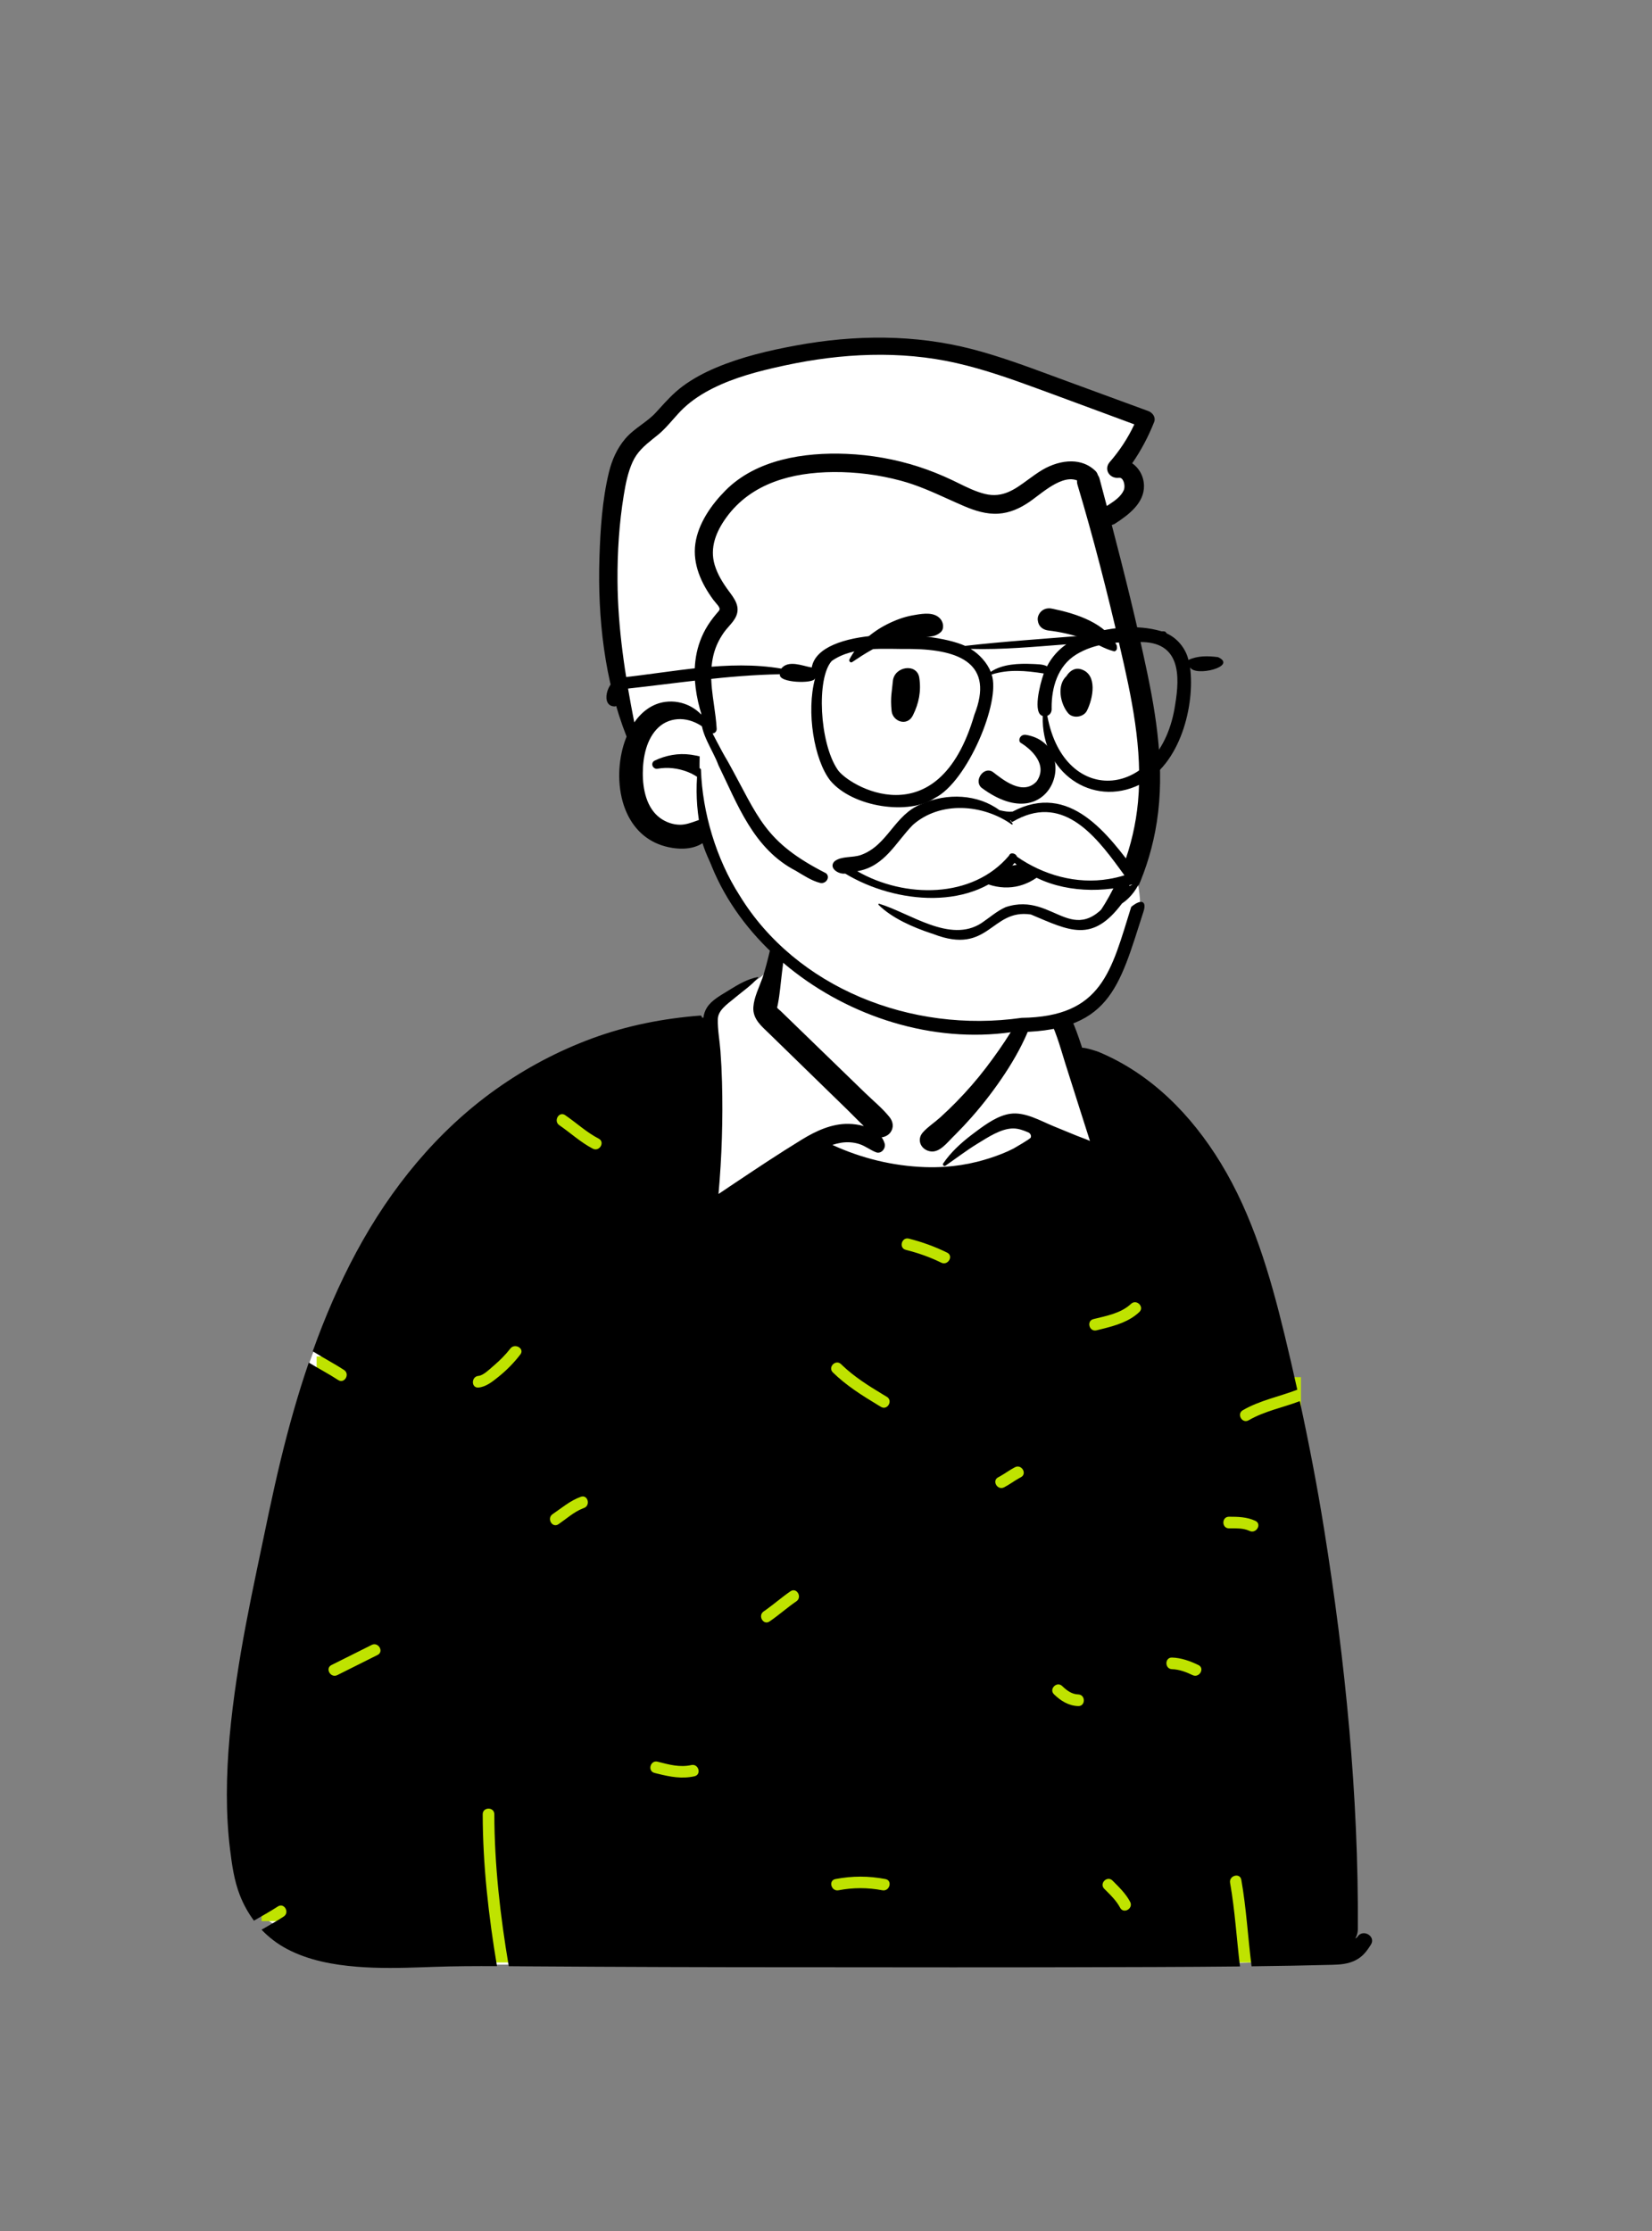 <?xml version="1.0" encoding="UTF-8"?> <svg xmlns="http://www.w3.org/2000/svg" width="240" height="324" viewBox="0 0 240 324" fill="none"><rect x="0" y="0" width="240" height="324" fill="#808080" stroke="none"/> <path fill-rule="evenodd" clip-rule="evenodd" d="M51.501 284.882C64.438 285.244 76.658 285.644 89.569 284.882C110.231 283.603 170.864 285.908 184.192 284.882C185.198 284.804 188.657 285.908 188.729 284.882C189.315 277.737 189.694 205.447 187.954 200.473C186.213 195.499 177.621 171.588 166.674 160.438C163.621 157.426 158.976 156.259 156.41 152.779C154.197 148.983 154.369 146.755 152.184 144.758C151.236 143.891 149 143.54 147.338 142.337C145.667 140.676 147.249 137.02 146.563 134.707C145.15 128.931 139.943 125.226 134.252 124.353C126.341 122.46 117.99 124.25 114.201 130.466C112.791 132.78 113.542 135.592 111.807 139.3C111.931 142.101 108.661 142.778 106.707 143.889L102.825 147.813C90.867 154.544 76.8 158.178 66.323 167.221C57.415 176.261 48.555 186.71 44.603 198.941C43.784 202.273 43.517 205.718 43.178 209.123C42.21 219.075 39.515 228.735 37.195 238.429C34.55 250.642 32.084 263.608 35.649 275.937C36.677 278.547 49.162 284.76 51.501 284.882Z" fill="white"></path> <rect x="64" y="182" width="119" height="103" fill="#BFE300"></rect> <rect x="74" y="159" width="23" height="96" fill="#BFE300"></rect> <rect x="124" y="174" width="23" height="96" fill="#BFE300"></rect> <rect x="154" y="174" width="23" height="96" fill="#BFE300"></rect> <rect x="171" y="200" width="18" height="82" fill="#BFE300"></rect> <rect x="44" y="217" width="13" height="65" fill="#BFE300"></rect> <rect x="46" y="197" width="11" height="63" fill="#BFE300"></rect> <rect x="38" y="250" width="11" height="29" fill="#BFE300"></rect> <path fill-rule="evenodd" clip-rule="evenodd" d="M113.516 131.461C113.62 131.122 114.066 131.217 114.1 131.539C114.435 134.726 114.013 138.057 113.607 141.223C113.413 142.751 113.301 144.34 113.005 145.847C112.967 146.008 112.931 146.17 112.897 146.331C112.994 146.504 113.282 146.699 113.419 146.832L114.015 147.412L115.211 148.569C117.55 150.835 119.888 153.103 122.227 155.369L125.66 158.697C126.837 159.838 128.174 160.931 129.207 162.204C129.767 162.895 129.894 163.742 129.342 164.482C129.07 164.847 128.58 165.114 128.083 165.169C128.277 165.439 128.427 165.746 128.523 166.086C128.717 166.779 128.016 167.631 127.27 167.341C126.423 167.016 125.723 166.433 124.861 166.154C123.991 165.87 123.045 165.816 122.142 165.968C121.728 166.037 121.323 166.141 120.927 166.272C125.155 168.219 129.729 169.337 134.394 169.497C135.344 169.529 136.293 169.516 137.237 169.453C138.826 169.349 140.404 169.108 141.955 168.72C143.174 168.413 144.381 168.028 145.551 167.563C146.126 167.335 146.694 167.084 147.243 166.798L147.291 166.77C147.416 166.692 149.711 165.39 149.751 165.194C149.791 164.999 149.791 164.93 149.716 164.76C149.642 164.59 149.434 164.472 149.434 164.472C148.725 164.169 147.99 163.887 147.216 163.882C145.432 163.871 143.487 165.19 142.012 166.088C140.392 167.075 138.902 168.229 137.343 169.299C137.307 169.324 137.267 169.335 137.229 169.335C137.064 169.335 136.912 169.131 137.018 168.973C138.135 167.327 139.643 165.957 141.221 164.76L141.857 164.283C143.302 163.205 144.992 162.011 146.749 161.751C148.901 161.434 151.15 162.776 153.07 163.562L156.471 164.955C157.077 165.202 157.737 165.414 158.347 165.695L156.922 161.234C156.21 159.003 155.499 156.771 154.796 154.538L154.66 154.1C153.959 151.834 153.316 149.476 152.149 147.405C151.87 146.908 151.551 146.441 151.236 145.97C150.908 145.482 150.786 144.943 150.374 144.507C149.559 143.643 148.39 143.135 147.275 142.804C147.002 142.723 147.083 142.364 147.338 142.337C148.483 142.216 149.575 142.483 150.609 142.966L151.039 143.171C152.017 143.634 152.971 144.065 153.697 144.896C155.353 146.794 156.214 149.184 157.004 151.542L157.215 152.175C157.511 152.078 159.52 152.691 159.771 152.836C167.303 156.022 173.104 161.952 177.347 168.901C181.995 176.516 184.525 185.217 186.615 193.828C187.26 196.485 187.876 199.151 188.469 201.822C185.829 202.838 183.024 203.37 180.553 204.801C179.612 205.346 180.462 206.808 181.406 206.261C183.72 204.921 186.356 204.425 188.834 203.484C190.177 209.669 191.371 215.887 192.372 222.132C195.446 241.297 197.387 260.775 197.265 280.202C197.263 280.632 197.136 281.111 196.901 281.523C197.039 281.456 197.147 281.375 197.208 281.278C197.987 280.054 199.942 281.19 199.158 282.42L199.043 282.598C198.455 283.505 197.906 284.198 196.872 284.71C195.83 285.226 194.702 285.313 193.553 285.343C189.647 285.446 185.738 285.513 181.827 285.561C181.291 281.376 181.073 277.152 180.334 272.992C180.144 271.923 178.515 272.376 178.705 273.442C179.418 277.459 179.646 281.537 180.144 285.581C171.784 285.671 163.42 285.672 155.066 285.696C143.746 285.729 132.426 285.705 121.106 285.699L116.254 285.697C103.177 285.697 90.1 285.655 77.022 285.569L73.912 285.547C72.675 278.251 71.833 270.892 71.817 263.478C71.815 262.39 70.125 262.388 70.127 263.478C70.143 270.884 70.976 278.243 72.201 285.537C69.105 285.524 66.01 285.535 62.914 285.645L61.337 285.701C58.184 285.809 55.024 285.875 51.877 285.624C48.383 285.343 44.848 284.7 41.715 283.054C40.304 282.311 39.062 281.361 38 280.245C39.079 279.617 40.174 279.014 41.22 278.33C42.126 277.736 41.28 276.272 40.367 276.87C39.24 277.607 38.055 278.25 36.895 278.932C36.055 277.811 35.366 276.566 34.843 275.223C34.016 273.103 33.697 270.823 33.421 268.578C33.093 265.934 32.958 263.269 32.958 260.606C32.958 255.005 33.547 249.422 34.369 243.888C35.156 238.588 36.195 233.329 37.293 228.088L37.443 227.373C38.527 222.221 39.56 217.053 40.802 211.936C41.951 207.205 43.278 202.495 44.86 197.877C46.269 198.748 47.742 199.51 49.128 200.417C50.041 201.015 50.889 199.552 49.981 198.958C48.502 197.989 46.925 197.185 45.433 196.239C47.202 191.294 49.278 186.464 51.767 181.838C56.753 172.575 63.472 164.287 72.076 158.171C76.384 155.11 81.11 152.606 86.073 150.784C91.133 148.924 96.376 147.906 101.738 147.487C101.891 147.475 101.977 147.617 101.971 147.748L101.969 147.772L102.18 147.806C102.258 147.276 102.419 146.762 102.725 146.291C103.422 145.217 104.744 144.528 105.801 143.869L106.051 143.713C107.308 142.934 108.634 142.166 110.096 141.893C110.147 141.884 110.178 141.937 110.144 141.977C109.18 143.083 107.948 143.928 106.818 144.863L106.559 145.08C105.622 145.85 104.317 146.725 104.282 148.013C104.242 149.531 104.552 151.11 104.664 152.623C104.776 154.132 104.854 155.639 104.894 157.152C105.04 162.573 104.865 167.997 104.385 173.397L106.506 171.976C109.807 169.766 113.119 167.561 116.499 165.492C118.545 164.239 120.843 163.167 123.294 163.216C123.98 163.228 124.756 163.328 125.5 163.539C124.699 162.781 123.932 161.973 123.148 161.21C121.857 159.953 120.566 158.695 119.276 157.44L115.554 153.813L111.83 150.186C110.677 149.06 109.325 148.022 109.447 146.247C109.547 144.831 110.267 143.421 110.759 142.056C110.829 141.859 110.892 141.665 110.951 141.472C111.945 138.171 112.508 134.749 113.516 131.461ZM161.62 273.106C160.85 272.336 159.655 273.531 160.425 274.302L160.832 274.707C161.513 275.386 162.187 276.086 162.658 276.925L162.727 277.052C163.234 278.015 164.693 277.162 164.186 276.199C163.559 275.009 162.561 274.048 161.62 273.106ZM128.634 272.889C126.183 272.421 123.821 272.421 121.37 272.889C120.303 273.093 120.755 274.723 121.82 274.519C123.963 274.11 126.041 274.11 128.185 274.519C129.248 274.722 129.703 273.093 128.634 272.889ZM95.535 255.846C94.48 255.578 94.03 257.209 95.086 257.476L95.605 257.606C97.372 258.043 99.054 258.368 100.889 257.963C101.937 257.731 101.513 256.141 100.481 256.324L100.44 256.332C98.742 256.708 97.178 256.262 95.535 255.846ZM154.319 244.863C153.538 244.104 152.342 245.299 153.124 246.059C154.099 247.007 155.249 247.729 156.642 247.767C157.713 247.797 157.729 246.157 156.69 246.079L156.642 246.076C155.708 246.05 154.964 245.491 154.319 244.863ZM54.849 240.347C55.822 239.861 54.967 238.402 53.996 238.888L48.155 241.809C47.182 242.296 48.037 243.755 49.008 243.269L54.849 240.347ZM170.271 240.72C169.183 240.689 169.184 242.38 170.271 242.411C171.293 242.439 172.341 242.827 173.252 243.269C174.226 243.743 175.084 242.285 174.105 241.809C172.914 241.231 171.607 240.757 170.271 240.72ZM115.694 232.556C116.588 231.948 115.744 230.482 114.841 231.096C113.609 231.934 112.492 232.923 111.28 233.786L110.947 234.018C110.052 234.626 110.897 236.092 111.8 235.478C113.144 234.564 114.35 233.47 115.694 232.556ZM178.546 220.268C177.458 220.267 177.457 221.958 178.546 221.959L178.752 221.958C179.65 221.953 180.596 221.928 181.431 222.287L181.527 222.33C182.505 222.791 183.364 221.334 182.38 220.87C181.156 220.294 179.876 220.269 178.546 220.268ZM84.684 219.06L84.826 219.007C85.842 218.642 85.404 217.007 84.377 217.377C82.829 217.933 81.624 218.984 80.281 219.896C79.386 220.504 80.231 221.97 81.134 221.357C82.291 220.57 83.368 219.575 84.684 219.06ZM148.079 214.661L148.306 214.539C149.274 214.041 148.42 212.582 147.454 213.079C146.687 213.474 146 213.999 145.248 214.418L145.02 214.54C144.052 215.038 144.906 216.497 145.873 216C146.64 215.605 147.326 215.08 148.079 214.661ZM122.367 198.284L122.193 198.116C121.415 197.354 120.219 198.549 120.997 199.312C122.942 201.216 125.242 202.662 127.561 204.06L127.983 204.313C128.918 204.874 129.769 203.413 128.836 202.853L128.217 202.481C126.155 201.237 124.117 199.952 122.367 198.284ZM75.596 196.706C76.251 195.854 74.826 195.021 74.16 195.823L74.137 195.852C73.454 196.738 72.645 197.54 71.799 198.272L71.64 198.409C71.136 198.837 70.219 199.756 69.512 199.816C68.436 199.908 68.426 201.599 69.512 201.507C70.607 201.414 71.549 200.643 72.376 199.982C73.58 199.021 74.656 197.926 75.596 196.706ZM165.514 190.546C166.299 189.808 165.139 188.634 164.347 189.326L164.319 189.351C162.851 190.73 160.74 191.1 158.851 191.568C157.796 191.83 158.243 193.46 159.3 193.199L160.161 192.986C162.092 192.504 164.029 191.943 165.514 190.546ZM132.042 179.881C130.987 179.613 130.537 181.244 131.592 181.512C133.385 181.967 135.083 182.556 136.745 183.374C137.717 183.853 138.575 182.395 137.598 181.914C135.81 181.034 133.972 180.372 132.042 179.881ZM149.307 144.239C149.282 144.163 149.362 144.076 149.44 144.103C151.337 144.811 150.329 147.296 149.739 148.784L149.632 149.055C148.709 151.439 147.419 153.76 146.011 155.895C144.539 158.129 142.904 160.268 141.133 162.275C140.365 163.147 139.569 163.994 138.745 164.815L138.435 165.122C137.603 165.94 136.53 167.377 135.239 167.219C133.849 167.052 133.073 165.566 134.087 164.438C134.804 163.639 135.797 163.002 136.597 162.275C137.392 161.557 138.161 160.815 138.911 160.052C140.445 158.486 141.898 156.831 143.227 155.087C144.512 153.401 145.742 151.668 146.86 149.867L147.083 149.506C147.934 148.104 149.899 146.044 149.307 144.239ZM82.108 161.95C81.207 161.334 80.361 162.798 81.254 163.409C82.898 164.533 84.343 165.894 86.122 166.818C87.074 167.313 87.921 165.895 87.009 165.377L86.975 165.358C85.198 164.434 83.75 163.072 82.108 161.95Z" fill="black"></path> <path fill-rule="evenodd" clip-rule="evenodd" d="M139.311 145.72C134.622 145.747 130.637 144.416 127.596 142.214C123.801 140.86 119.224 138.772 116.443 136.581C115.359 136.857 114.061 135.705 113.231 135.097C108.071 131.242 104.021 125.599 102.821 119.947C100.968 122.287 98.331 122.384 95.805 121.221C90.511 118.218 90.709 111.893 92.615 107.168C88.608 98.173 85.831 74.429 91.948 64.846C93.199 63.412 95.035 62.555 96.357 61.084C97.533 59.8 98.652 58.487 100.021 57.47C104.197 54.291 111.389 52.598 115.892 51.802C134.691 47.736 149.135 55.044 166.164 61.208C165.184 63.66 163.828 65.896 162.275 67.981C166.502 69.559 164.56 73.109 161.28 74.908L159.328 73.958C162.372 84.853 169.376 111.944 166.354 120.644C163.944 134.217 153.367 145.818 139.311 145.72Z" fill="white"></path> <path fill-rule="evenodd" clip-rule="evenodd" d="M143.152 128.274C141.732 127.694 140.465 126.727 139.538 125.492C139.216 125.063 139.133 124.61 139.2 124.195C139.276 123.729 139.552 123.306 139.928 123.023C140.305 122.738 140.777 122.598 141.233 122.67C141.63 122.732 142.024 122.949 142.337 123.399L142.402 123.489C142.953 124.235 143.67 124.846 144.488 125.24C145.276 125.62 146.158 125.798 147.07 125.695C148.808 125.498 150.005 124.558 151.278 123.282C151.436 123.121 151.594 122.954 151.752 122.786C151.852 122.632 151.991 122.534 152.146 122.482C152.317 122.425 152.511 122.428 152.689 122.49C152.86 122.55 153.013 122.663 153.116 122.814C153.213 122.958 153.269 123.135 153.251 123.338C153.134 124.661 152.443 125.842 151.461 126.769C150.37 127.798 148.924 128.511 147.563 128.76C146.064 129.036 144.536 128.839 143.152 128.274ZM148.271 107.866C149.866 108.836 152.297 111.098 150.581 113.503C148.56 115.624 145.652 113.192 144.219 112.093C142.89 111.241 141.396 113.432 142.629 114.428C152.987 122.099 157.19 108.12 149.078 106.725C148.184 106.572 147.853 107.566 148.271 107.866ZM129.711 98.943C129.887 96.754 133.219 96.257 133.551 98.423C133.847 100.363 133.498 102.145 132.624 103.892C131.79 105.561 129.692 104.782 129.533 103.263C129.32 101.226 129.601 100.304 129.711 98.943ZM155.076 97.974C155.541 97.365 156.212 96.949 157.015 97.184C159.526 97.918 158.786 101.484 157.904 103.22C157.425 104.163 155.876 104.402 155.176 103.572C154.036 102.218 153.489 99.515 154.94 98.182C154.979 98.113 155.023 98.044 155.076 97.974ZM132.589 89.365L132.986 89.296C134.213 89.083 135.738 88.879 136.606 89.866C137.067 90.389 137.225 91.362 136.606 91.863C135.518 92.744 134.314 92.403 133.01 92.478C131.935 92.539 130.902 92.717 129.867 93.013C127.595 93.663 125.744 94.848 123.804 96.15C123.55 96.321 123.29 95.995 123.411 95.757C124.531 93.563 126.701 91.76 128.875 90.661C130.036 90.075 131.305 89.588 132.589 89.365ZM152.787 88.382L153.091 88.444C156.395 89.135 160.687 90.515 162.251 93.761C162.311 94.22 162.248 94.319 162.197 94.383L162.18 94.404C162.137 94.459 162.104 94.535 161.905 94.597C161.85 94.584 161.794 94.57 161.737 94.555C161.02 94.368 160.453 94.109 159.904 93.84L159.308 93.546C158.617 93.207 157.92 92.881 157.181 92.64C155.605 92.125 153.983 91.763 152.337 91.569C151.98 91.527 151.636 91.407 151.365 91.2C151.108 91.004 150.911 90.733 150.821 90.372C150.705 89.905 150.739 89.552 150.989 89.131C151.177 88.814 151.447 88.595 151.756 88.469C152.071 88.341 152.43 88.311 152.787 88.382Z" fill="black"></path> <path fill-rule="evenodd" clip-rule="evenodd" d="M142.028 146.888C135.939 147.513 128.706 146.073 124.647 141.125C124.525 140.977 124.472 140.81 124.469 140.648C124.465 140.468 124.526 140.294 124.63 140.158C124.74 140.016 124.896 139.917 125.075 139.885C125.226 139.858 125.398 139.875 125.575 139.975L125.948 140.182C128.72 141.714 131.599 143.02 134.741 143.579C137.976 144.155 141.269 144.091 144.475 143.36C150.315 142.029 155.041 138.633 158.519 134.156C162.401 129.16 164.732 122.818 165.326 116.475C166.046 108.789 164.376 101.149 162.648 93.706C160.832 85.886 158.848 78.106 156.542 70.416C156.473 70.184 156.454 69.968 156.474 69.768C155.794 69.502 155.07 69.576 154.35 69.819C153.034 70.263 151.723 71.266 150.629 72.093C150.233 72.393 149.865 72.672 149.534 72.898C148.178 73.826 146.696 74.494 145.038 74.599C143.315 74.708 141.625 74.172 140.059 73.502C139.264 73.161 138.481 72.808 137.702 72.455C135.482 71.453 133.289 70.46 130.893 69.815C127.681 68.951 124.366 68.525 121.04 68.555C115.104 68.61 109.15 70.138 105.512 75.16C104.039 77.195 103.078 79.533 103.827 82.043C104.235 83.409 105.004 84.649 105.844 85.79L106.132 86.178C106.592 86.804 106.992 87.427 107.113 88.091C107.214 88.647 107.135 89.236 106.738 89.88C106.488 90.286 106.17 90.65 105.851 91.013C105.62 91.275 105.389 91.536 105.19 91.817C104.789 92.384 104.434 92.995 104.155 93.632C103.61 94.878 103.379 96.219 103.331 97.572C103.272 99.204 103.501 100.8 103.729 102.399C103.89 103.532 104.051 104.667 104.116 105.815C104.127 106.016 104.066 106.165 103.98 106.276C103.875 106.411 103.722 106.496 103.548 106.52C103.495 106.527 103.44 106.528 103.385 106.523C103.412 106.633 103.436 106.744 103.457 106.856C103.347 106.714 103.229 106.577 103.106 106.444C103.098 106.44 103.09 106.436 103.082 106.431C102.955 106.361 102.846 106.254 102.778 106.117C102.603 105.954 102.418 105.799 102.223 105.654C101.21 104.898 100.027 104.45 98.841 104.435C97.697 104.421 96.551 104.81 95.669 105.633C93.917 107.269 93.404 109.938 93.385 112.23C93.367 114.57 93.908 117.378 95.947 118.83C96.765 119.413 97.764 119.763 98.771 119.773C99.605 119.782 100.403 119.486 101.189 119.205C101.432 119.118 101.673 119.032 101.914 118.954C102.187 118.865 102.436 118.87 102.653 118.935C102.898 119.009 103.106 119.16 103.261 119.362C103.416 119.563 103.517 119.815 103.549 120.079C103.579 120.335 103.544 120.6 103.436 120.839C103.409 120.899 103.38 120.958 103.35 121.015L103.799 121.752C105.516 124.57 107.264 127.336 109.555 129.758C110.87 131.148 112.264 132.46 113.793 133.608L114.014 133.772C114.146 133.869 114.292 133.988 114.448 134.116C114.894 134.481 115.429 134.971 115.928 134.99C116.076 134.996 116.205 134.977 116.323 134.962C116.607 134.924 116.846 134.913 117.08 135.009C117.268 135.086 117.464 135.23 117.665 135.526C117.801 135.727 117.87 135.979 117.87 136.234C117.87 136.491 117.8 136.747 117.674 136.95C117.414 137.37 117.1 137.63 116.759 137.778C116.379 137.943 115.959 137.968 115.522 137.887C114.446 137.686 113.255 136.794 112.497 136.213L112.351 136.1C110.671 134.819 109.08 133.401 107.681 131.815C105.298 129.115 103.158 125.933 102.059 122.456C101.284 122.965 100.327 123.207 99.326 123.245C97.868 123.3 96.325 122.925 95.188 122.385C92.682 121.197 91.16 118.948 90.447 116.362C89.618 113.359 89.887 109.907 90.936 107.209C90.966 107.131 90.998 107.053 91.031 106.974C87.802 98.791 86.809 89.704 87.086 80.972C87.215 76.884 87.494 72.595 88.458 68.609C88.89 66.822 89.64 65.12 90.839 63.714C91.522 62.911 92.361 62.287 93.203 61.664C93.933 61.125 94.665 60.587 95.281 59.913L95.573 59.593C95.636 59.524 95.699 59.454 95.762 59.385C96.826 58.212 97.862 57.073 99.153 56.111C100.651 54.995 102.304 54.122 104.021 53.397C107.721 51.835 111.702 50.898 115.641 50.174C124.163 48.606 132.911 48.529 141.328 50.732C145.241 51.756 149.039 53.158 152.831 54.558C153.183 54.688 153.535 54.818 153.887 54.948C156.833 56.033 159.781 57.114 162.73 58.194C164.1 58.697 165.47 59.199 166.84 59.702C167.137 59.811 167.428 60.046 167.594 60.338C167.755 60.623 167.804 60.955 167.673 61.286C166.832 63.416 165.772 65.415 164.481 67.282C164.929 67.587 165.311 67.993 165.6 68.469C165.965 69.07 166.182 69.781 166.196 70.536C166.246 73.064 163.946 74.778 162.038 76.017C161.86 76.133 161.684 76.201 161.514 76.232C163.363 83.303 165.132 90.399 166.636 97.55L166.739 98.046C168.289 105.53 169.288 113.168 167.823 120.752C166.562 127.282 163.631 133.585 159.052 138.45C154.565 143.217 148.543 146.219 142.028 146.888ZM101.936 103.834C101.138 101.303 100.716 98.549 101.021 95.983C101.213 94.371 101.698 92.818 102.487 91.396C102.939 90.582 103.49 89.829 104.091 89.119L104.298 88.88C104.403 88.758 104.508 88.647 104.54 88.506C104.559 88.425 104.54 88.336 104.49 88.229C104.38 87.993 104.176 87.766 103.986 87.544C103.864 87.403 103.746 87.264 103.646 87.129C101.899 84.763 100.596 81.946 101.019 78.946C101.432 76.018 103.35 73.289 105.392 71.233C109.888 66.704 116.858 65.664 122.964 65.913C126.519 66.059 130.068 66.685 133.453 67.78C135.122 68.32 136.754 68.978 138.34 69.731L138.691 69.9C138.881 69.992 139.07 70.085 139.26 70.178C140.499 70.786 141.744 71.4 143.089 71.731C145.718 72.376 147.5 71.016 149.374 69.645C150.017 69.175 150.669 68.699 151.362 68.281L151.504 68.196C152.754 67.471 154.25 66.983 155.686 67.005C156.934 67.024 158.138 67.423 159.118 68.365C159.319 68.558 159.435 68.769 159.49 68.979C159.598 69.132 159.686 69.313 159.743 69.527C160.094 70.845 160.443 72.164 160.792 73.483L161.076 73.3C161.92 72.751 162.838 72.125 163.252 71.207C163.411 70.854 163.389 70.266 163.188 69.834C163.118 69.683 163.025 69.548 162.896 69.465C162.803 69.403 162.69 69.375 162.56 69.385C162.242 69.426 161.95 69.38 161.702 69.275C161.417 69.154 161.189 68.956 161.041 68.716C160.89 68.471 160.821 68.183 160.858 67.884C160.89 67.627 161 67.359 161.219 67.107C162.658 65.447 163.871 63.616 164.792 61.629L158.698 59.373C156.525 58.569 154.351 57.766 152.177 56.966L150.987 56.529C147.033 55.078 143.056 53.66 138.945 52.726C130.773 50.87 122.252 51.306 114.104 53.054L113.611 53.16C110.192 53.906 106.727 54.808 103.588 56.377C102.047 57.147 100.583 58.083 99.325 59.266C98.77 59.789 98.268 60.361 97.765 60.932C97.061 61.732 96.357 62.531 95.52 63.205L94.743 63.827C93.587 64.759 92.545 65.666 91.893 67.111C91.211 68.622 90.885 70.29 90.62 71.916C89.95 76.012 89.686 80.173 89.711 84.322C89.754 91.287 90.811 98.111 92.148 104.911C93.22 103.376 94.726 102.186 96.66 101.932C97.92 101.767 99.169 102.002 100.253 102.559C100.879 102.881 101.45 103.311 101.936 103.834ZM99.91 112.105C98.498 111.558 97.016 111.379 95.522 111.64C95.366 111.668 95.217 111.635 95.091 111.562C94.964 111.488 94.864 111.371 94.809 111.242C94.747 111.093 94.743 110.932 94.799 110.788C94.847 110.664 94.939 110.543 95.108 110.462C96.725 109.69 98.522 109.349 100.307 109.592L100.483 109.617C101.395 109.752 102.678 110.037 103.64 110.598C104.395 111.038 104.949 111.645 105.086 112.438C105.158 112.852 105.055 113.283 104.817 113.596C104.587 113.898 104.235 114.1 103.779 114.087C102.976 114.064 102.5 113.724 101.927 113.284C101.858 113.231 101.787 113.176 101.713 113.121C101.16 112.707 100.555 112.355 99.91 112.105Z" fill="black"></path> <path fill-rule="evenodd" clip-rule="evenodd" d="M102.133 106.046C103.626 106.046 104.238 109.524 104.238 109.524C108.035 116.075 111.691 122.608 118.213 127.115C125.454 130.017 132.576 134.961 140.826 135.503C144.545 135.112 145.636 131.707 150.229 132.905C153.159 133.617 156.45 135.022 159.159 132.993C161.449 131.495 163.061 129.227 165.036 127.392C165.137 127.061 165.793 130.554 165.594 131.734L165.441 132.405C164.218 137.809 162.981 144.169 157.508 147.14C155.841 148.019 153.502 148.867 151.651 148.372C141.874 149.932 131.269 148.79 122.704 143.911C119.688 143.128 117.445 140.722 115.07 138.905C109.262 133.816 102.607 127.369 101.986 119.637C101.366 111.906 101.642 106.046 102.133 106.046ZM131.674 121.312C135.001 115.966 141.613 116.835 146.757 119.27C149.599 117.34 153.349 117.695 156.432 119.055L156.431 119.057C159.272 120.611 161.423 123.164 163.4 125.605C163.881 126.253 164.073 127.125 163.396 127.445C160.209 130.073 153.587 128.53 150.581 126.576C148.413 126.402 148.889 123.322 146.386 125.477C144.716 127.048 142.618 128.021 140.339 128.599C135.244 130.348 130.553 130.058 126.116 127.33C125.545 127.275 123.207 125.952 124.038 125.481C124.941 125.725 129.948 122.85 131.674 121.312Z" fill="white"></path> <path fill-rule="evenodd" clip-rule="evenodd" d="M101.355 111.794C101.389 111.512 101.825 111.499 101.835 111.794C102.037 117.979 104.05 124.76 107.456 130.056C115.639 143.423 132.342 150.12 148.418 147.819C160.167 147.66 161.422 141 164.342 131.701C165.858 130.456 166.602 130.902 166.132 132.361C162.512 143.583 161.272 150.019 146.95 149.896C123.952 153.18 99.011 134.369 101.355 111.794ZM133.846 116.781C137.598 115.106 142.062 115.342 145.196 117.659L145.417 117.71C145.966 117.832 146.493 117.926 147.11 117.863C155.403 113.495 160.94 121.112 165.192 126.815C165.512 126.826 165.774 127.078 165.687 127.373L165.823 127.519C165.287 128.956 164.32 130.343 162.996 131.215C158.657 136.994 155.417 135.187 149.764 132.808C143.952 131.937 143.717 138.792 135.607 135.652L135.301 135.552C132.634 134.671 129.571 133.334 127.632 131.402C127.568 131.338 127.63 131.216 127.727 131.248C132.227 132.605 138.013 137.036 142.593 134.051C143.751 133.274 144.791 132.33 146.086 131.745C153.475 129.271 156.072 139.04 162.538 128.898C157.273 129.816 151.338 128.903 147.403 125.317C141.519 132.406 130.068 131.27 122.788 126.867C121.792 127.01 120.319 126.025 121.236 125.087C122.239 124.29 123.826 124.602 125.059 124.17C128.995 122.769 129.924 118.304 133.846 116.781ZM146.999 119.746C142.841 116.786 136.621 116.288 132.641 119.779C130.156 122.276 128.544 125.86 124.537 126.52C131.418 130.482 141.305 130.549 146.603 124.245C146.77 123.7 147.632 123.935 147.736 124.408C151.53 127.056 156.382 128.464 161.108 127.652C161.869 127.527 162.621 127.349 163.355 127.12L162.657 126.161C158.949 121.085 154.179 115.175 147.106 119.349C146.945 119.43 146.878 119.223 146.858 119.117L146.771 119.18C146.834 119.312 147.355 119.744 146.999 119.746ZM164.028 128.559C164.063 128.591 164.091 128.625 164.116 128.66C164.232 128.599 164.353 128.538 164.477 128.479L164.443 128.454C164.31 128.492 164.171 128.527 164.028 128.559ZM101.89 104.118L101.889 103.915C101.889 101.874 102.437 104.448 102.684 104.954C103.742 106.861 104.628 108.748 105.749 110.607C110.247 118.701 110.943 122.21 120.005 126.821C120.679 127.398 119.972 128.433 119.135 128.22C117.884 127.902 116.704 127.104 115.615 126.461C109.444 123.277 107.142 116.782 104.373 111.129C103.56 108.888 101.684 106.496 101.89 104.118Z" fill="black"></path> <path fill-rule="evenodd" clip-rule="evenodd" d="M170.723 102.353C168.709 115.983 154.649 117.49 152.15 103.959C152.551 103.784 152.84 103.438 152.779 102.767C152.765 99.818 153.68 96.701 156.339 95.061C159.087 93.369 162.303 93.201 165.483 93.244C171.551 93.1 171.423 98.174 170.723 102.353ZM149.949 96.425C148.045 96.345 145.635 96.412 143.929 97.573C143.46 96.31 142.242 94.96 141.011 94.239C145.587 94.373 150.298 93.923 154.909 93.573C153.805 94.325 152.778 95.456 152.111 96.763C151.492 96.433 150.605 96.464 149.949 96.425ZM141.555 103.798C136.274 121.982 123.093 114.056 121.656 111.726C119.064 107.87 118.576 98.495 120.834 95.989C124.066 93.722 128.642 94.306 132.46 94.25C139.474 94.345 144.456 96.444 141.555 103.798ZM176.959 95.435C175.524 95.247 173.991 95.209 172.657 95.841C172.246 94.095 170.957 92.635 169.501 91.992C169.325 91.771 169.351 91.653 168.749 91.686C165.053 90.574 160.917 91.162 157.365 92.302C151.756 92.775 145.87 93.147 140.214 93.798C134.915 91.418 118.923 91.069 117.929 96.936C116.679 96.749 114.55 95.765 113.5 97.1C105.795 95.793 97.833 97.61 90.094 98.418C88.147 98.777 87.143 102.645 89.354 102.592C90.597 102.254 89.316 100.184 90.99 100.028C98.456 99.212 105.76 98.055 113.303 97.919C113.04 99.222 118.291 99.307 118.369 98.546C118.38 98.552 118.392 98.556 118.403 98.561C117.106 103.398 118.277 110.361 120.622 113.361C123.908 117.289 132.157 118.416 135.814 115.888C140.533 113.556 145.441 101.847 144.062 97.956C146.565 97.163 149.038 97.401 151.635 97.805C151.041 99.485 150.014 103.621 151.491 103.98C151.22 112.191 158.69 117.314 165.576 113.946C171.536 111.147 173.62 102.287 172.891 96.91C173.633 98.344 179.863 96.783 176.959 95.435Z" fill="black"></path> </svg> 